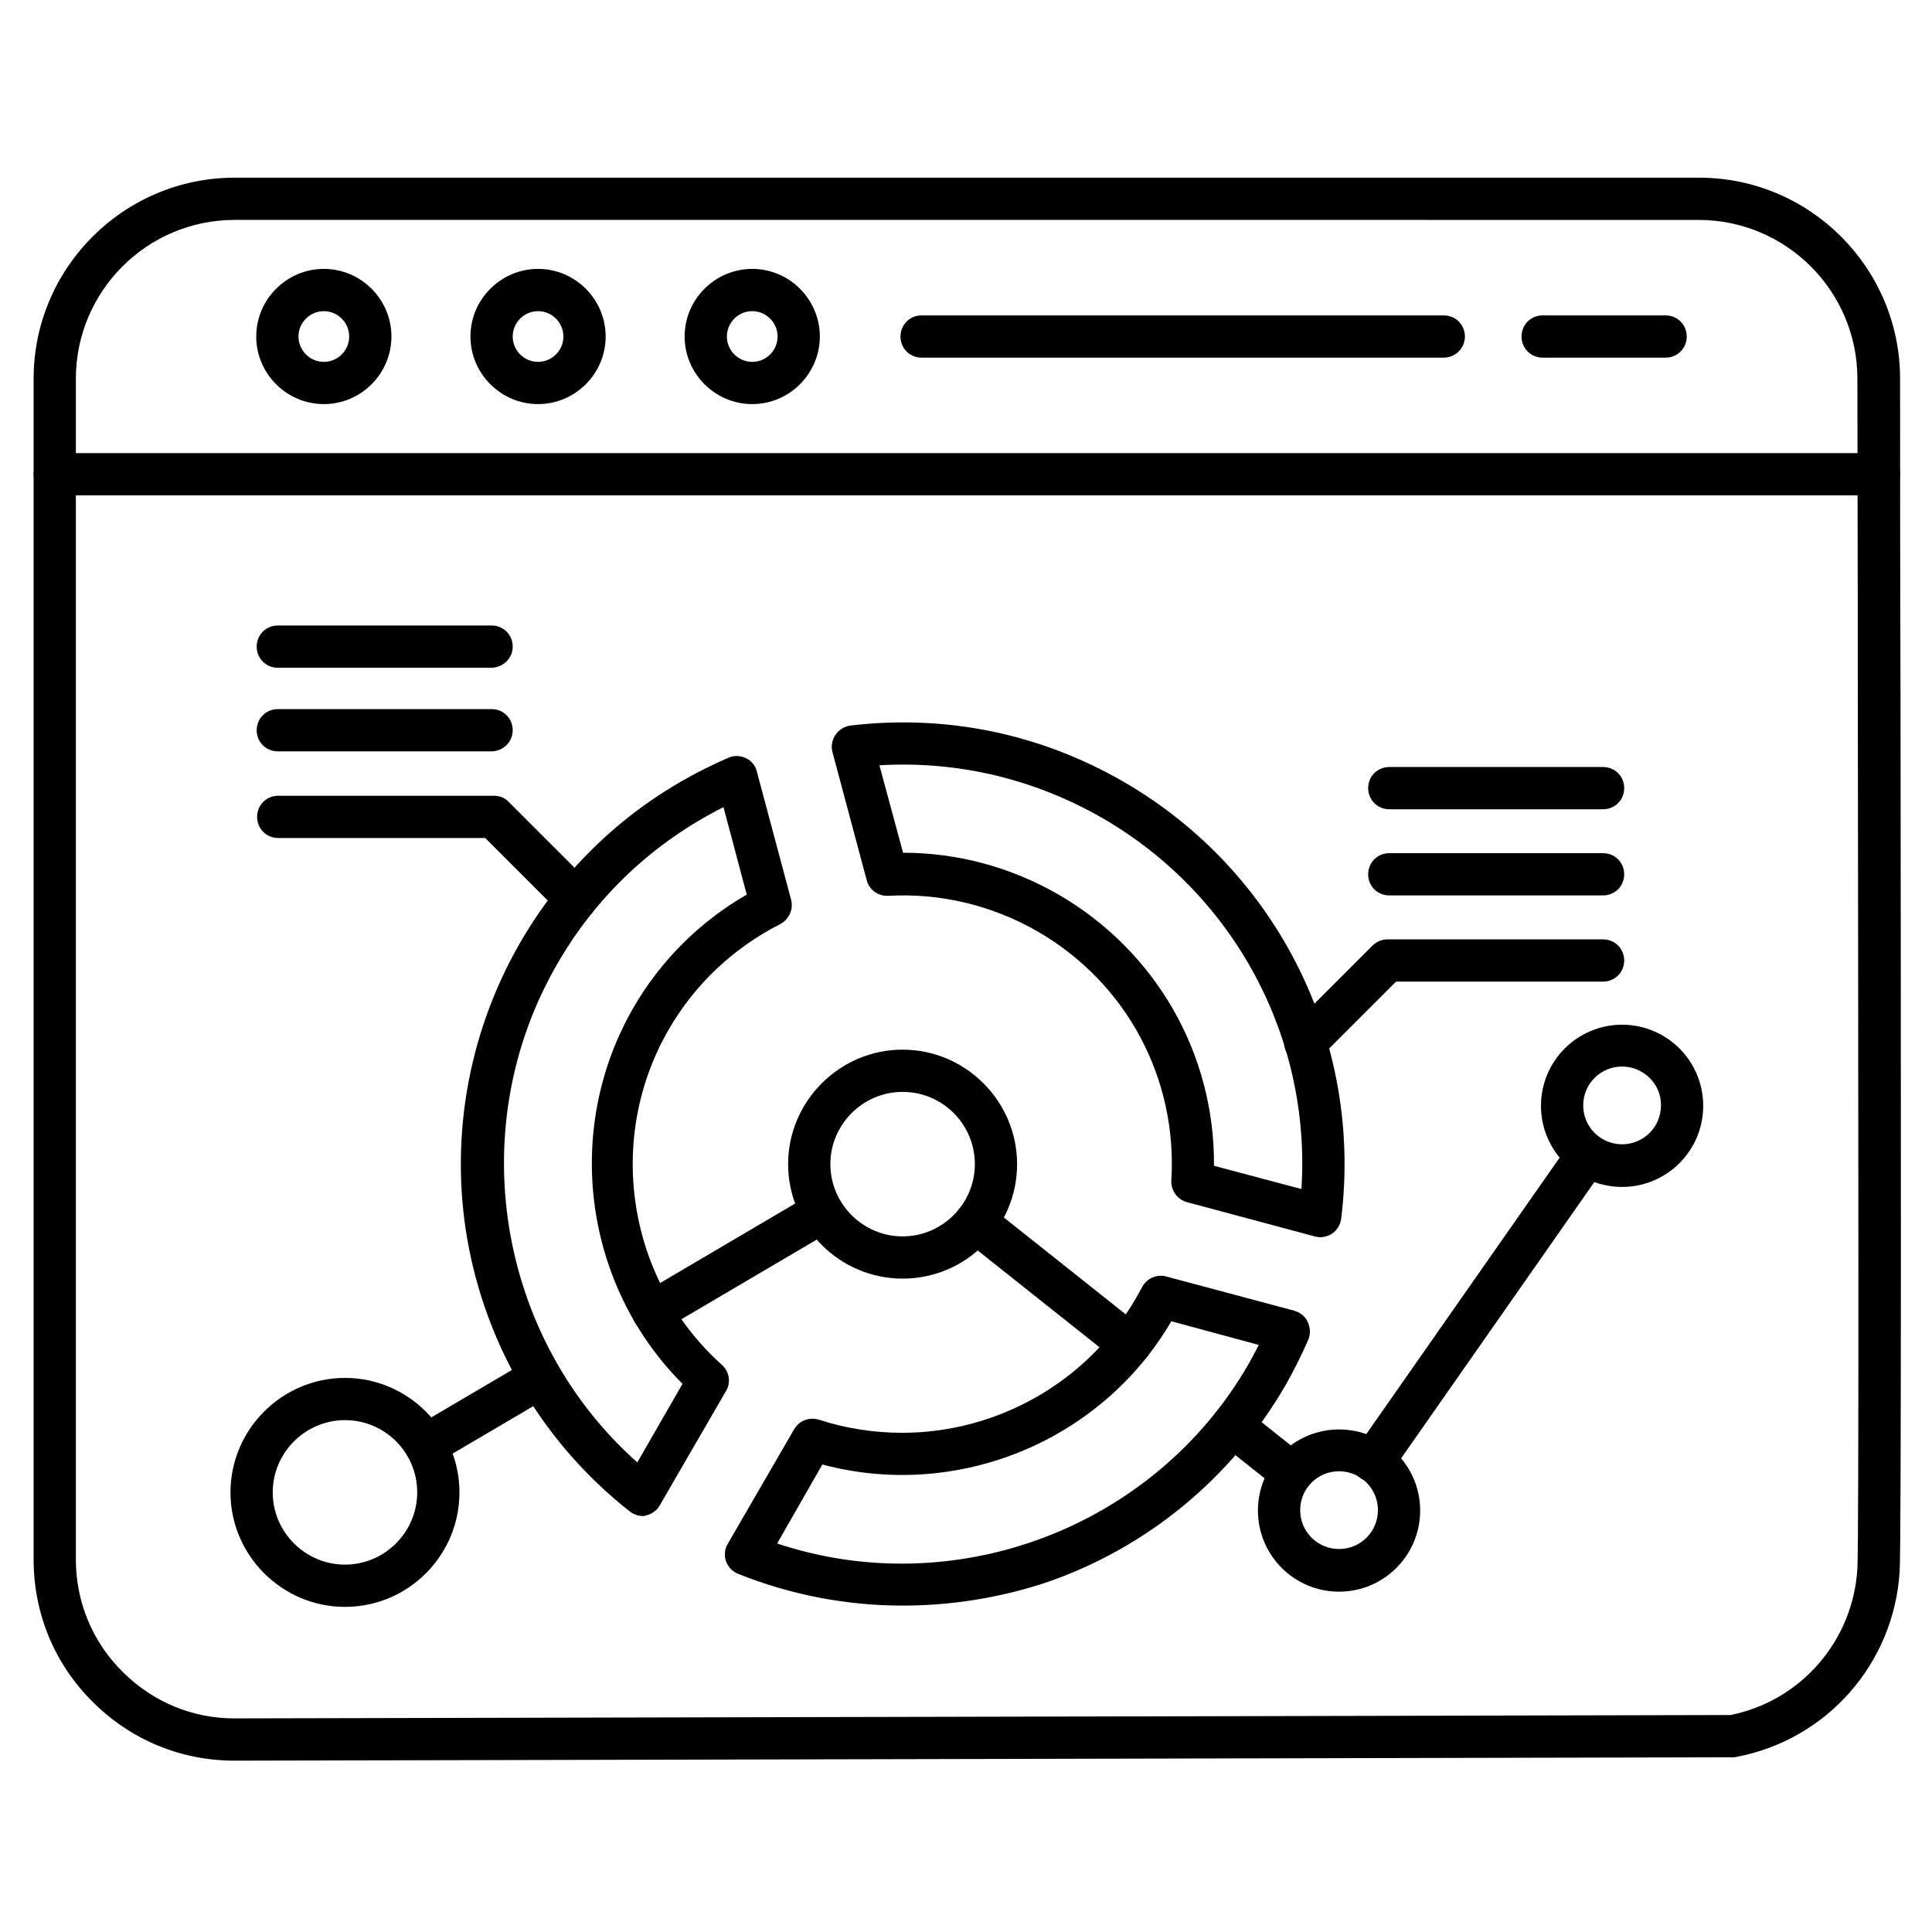 <?xml version="1.0" encoding="UTF-8"?>
<!-- The Best Svg Icon site in the world: iconSvg.co, Visit us! https://iconsvg.co -->
<svg fill="#000000" width="800px" height="800px" version="1.1" viewBox="144 144 512 512" xmlns="http://www.w3.org/2000/svg">
 <g>
  <path d="m206.09 610.59c-14.105 0-27.43-5.484-37.504-15.562-10.188-10.078-15.676-23.512-15.676-37.73v-312.92c0-29.445 23.957-53.293 53.293-53.293h388.05c29.445 0 53.293 23.957 53.293 53.293 0 18.586 0 49.375 0.113 84.754 0.113 99.531 0.223 223.36-0.223 231.19-1.457 24.406-19.145 44.672-43.215 49.262-0.336 0.113-0.672 0.113-1.008 0.113l-397 0.895v-5.598 5.598c-0.008-0.004-0.121-0.004-0.121-0.004zm0.113-408.31c-23.289 0-42.098 18.922-42.098 42.098v312.92c0 11.195 4.367 21.832 12.426 29.781 7.949 7.949 18.473 12.316 29.559 12.316h0.113l396.44-0.895c18.695-3.805 32.469-19.703 33.586-38.848 0.449-7.5 0.223-136.48 0.113-230.52 0-35.379-0.113-66.168-0.113-84.754 0-23.289-18.922-42.098-42.098-42.098 0.004-0.004-387.93-0.004-387.93-0.004z"/>
  <path d="m641.94 275.28h-483.43c-3.137 0-5.598-2.465-5.598-5.598 0-3.137 2.465-5.598 5.598-5.598h483.43c3.137 0 5.598 2.465 5.598 5.598 0 3.137-2.574 5.598-5.598 5.598z"/>
  <path d="m229.82 251.09c-9.852 0-17.914-8.062-17.914-17.914 0-9.852 8.062-17.914 17.914-17.914 9.852 0 17.914 8.062 17.914 17.914-0.004 9.855-8.062 17.914-17.914 17.914zm0-24.629c-3.695 0-6.719 3.023-6.719 6.719 0 3.695 3.023 6.719 6.719 6.719 3.695 0 6.719-3.023 6.719-6.719-0.004-3.695-3.027-6.719-6.719-6.719z"/>
  <path d="m286.59 251.09c-9.852 0-17.914-8.062-17.914-17.914 0-9.852 8.062-17.914 17.914-17.914 9.852 0 17.914 8.062 17.914 17.914 0 9.855-8.062 17.914-17.914 17.914zm0-24.629c-3.695 0-6.719 3.023-6.719 6.719 0 3.695 3.023 6.719 6.719 6.719 3.695 0 6.719-3.023 6.719-6.719 0-3.695-3.023-6.719-6.719-6.719z"/>
  <path d="m343.35 251.09c-9.852 0-17.914-8.062-17.914-17.914 0-9.852 8.062-17.914 17.914-17.914 9.852 0 17.914 8.062 17.914 17.914 0 9.855-8.062 17.914-17.914 17.914zm0-24.629c-3.695 0-6.719 3.023-6.719 6.719 0 3.695 3.023 6.719 6.719 6.719 3.695 0 6.719-3.023 6.719-6.719 0-3.695-3.023-6.719-6.719-6.719z"/>
  <path d="m526.62 238.78h-138.38c-3.137 0-5.598-2.465-5.598-5.598 0-3.137 2.465-5.598 5.598-5.598h138.38c3.137 0 5.598 2.465 5.598 5.598 0 3.133-2.574 5.598-5.598 5.598z"/>
  <path d="m585.4 238.78h-32.578c-3.137 0-5.598-2.465-5.598-5.598 0-3.137 2.465-5.598 5.598-5.598h32.578c3.137 0 5.598 2.465 5.598 5.598 0 3.133-2.465 5.598-5.598 5.598z"/>
  <path d="m383.2 569.5c-14.777 0-29.559-2.801-43.551-8.398-1.457-0.559-2.688-1.793-3.246-3.359s-0.336-3.246 0.449-4.59l17.578-30.34c1.344-2.352 4.031-3.359 6.606-2.574 7.277 2.352 14.668 3.469 22.055 3.469 24.965 0 48.926-13.211 61.914-35.602 0.559-1.008 1.121-2.016 1.68-3.023 1.23-2.352 3.918-3.469 6.383-2.801l33.922 9.07c1.566 0.449 2.91 1.457 3.582 3.023 0.672 1.457 0.785 3.137 0.113 4.703-1.793 4.141-3.805 8.172-6.047 12.09-14.219 24.52-36.723 43.105-63.594 52.285-12.316 4.031-25.078 6.047-37.844 6.047zm-33.25-16.461c47.023 15.676 99.867-4.031 124.95-47.582 0.895-1.68 1.793-3.246 2.688-5.039l-23.176-6.269c-18.695 32.02-56.988 47.469-92.477 37.953zm-35.602-7.277c-1.23 0-2.465-0.449-3.469-1.23-21.945-17.242-37.059-41.871-42.543-69.414-5.484-27.766-0.672-56.652 13.434-81.168 12.762-22.168 31.906-39.074 55.309-49.148 1.457-0.672 3.137-0.559 4.59 0.113 1.457 0.672 2.574 2.016 2.91 3.582l9.07 33.922c0.672 2.574-0.559 5.262-2.91 6.492-12.316 6.269-22.617 15.898-29.559 27.988-16.793 29.109-10.859 66.391 14.105 88.781 2.016 1.793 2.465 4.703 1.121 6.941l-17.578 30.34c-0.785 1.457-2.238 2.352-3.805 2.688 0.105 0.113-0.23 0.113-0.676 0.113zm21.383-187.86c-18.473 9.293-33.699 23.512-44.109 41.648-25.078 43.441-15.785 99.082 21.273 132l11.98-20.824c-26.086-26.086-31.684-67.176-13.098-99.531 7.277-12.652 17.688-22.953 30.117-30.117zm158.09 113.97c-0.449 0-1.008-0.113-1.457-0.223l-33.812-9.07c-2.574-0.672-4.254-3.137-4.141-5.711 1.68-27.207-11.98-52.508-35.492-66.055-12.09-6.941-25.75-10.188-39.52-9.406-2.688 0.113-5.039-1.566-5.711-4.141l-9.07-33.922c-0.449-1.566-0.113-3.246 0.785-4.59 0.895-1.344 2.352-2.238 3.918-2.465 25.301-3.023 50.383 2.129 72.438 14.891 40.863 23.625 63.48 69.078 57.656 115.88-0.223 1.566-1.121 3.023-2.465 3.918-0.891 0.562-2.012 0.898-3.129 0.898zm-28.102-18.922 23.176 6.156c2.574-39.969-17.688-78.035-52.73-98.301-18.137-10.41-38.402-15.227-59.113-13.996l6.269 23.176c14.441 0 28.551 3.805 41.199 11.082 25.859 15.008 41.422 42.215 41.199 71.883z"/>
  <path d="m383.2 482.85c-16.684 0-30.34-13.66-30.34-30.34 0-16.684 13.66-30.34 30.34-30.34 16.684 0 30.34 13.66 30.34 30.34 0.004 16.68-13.543 30.34-30.34 30.34zm0-49.484c-10.523 0-19.145 8.621-19.145 19.145 0 10.523 8.621 19.145 19.145 19.145s19.145-8.621 19.145-19.145c0.004-10.523-8.508-19.145-19.145-19.145z"/>
  <path d="m486.32 539.95c-1.23 0-2.465-0.449-3.469-1.23l-15.785-12.539c-2.465-1.902-2.801-5.484-0.895-7.836 1.902-2.465 5.484-2.801 7.836-0.895l15.785 12.539c2.465 1.902 2.801 5.484 0.895 7.836-1.008 1.453-2.688 2.125-4.367 2.125zm21.609-3.133c-1.121 0-2.238-0.336-3.246-1.008-2.574-1.793-3.137-5.262-1.344-7.836l56.762-81.168c1.793-2.574 5.262-3.137 7.836-1.344 2.574 1.793 3.137 5.262 1.344 7.836l-56.762 81.168c-1.008 1.566-2.797 2.352-4.59 2.352zm-251.12-4.258c-1.902 0-3.805-1.008-4.812-2.801-1.566-2.688-0.672-6.047 2.016-7.613l30.453-17.914c2.688-1.566 6.047-0.672 7.613 2.016 1.566 2.688 0.672 6.047-2.016 7.613l-30.453 17.914c-0.898 0.562-1.906 0.785-2.801 0.785zm186.63-26.645c-1.23 0-2.465-0.449-3.469-1.23l-40.863-32.469c-2.465-1.902-2.801-5.484-0.895-7.836 1.902-2.465 5.484-2.801 7.836-0.895l40.863 32.469c2.465 1.902 2.801 5.484 0.895 7.836-1.121 1.453-2.688 2.125-4.367 2.125zm-126.4-8.73c-1.902 0-3.805-1.008-4.812-2.801-1.566-2.688-0.672-6.047 2.016-7.613l44.895-26.422c2.688-1.566 6.047-0.672 7.613 2.016s0.672 6.047-2.016 7.613l-44.895 26.422c-0.898 0.449-1.906 0.785-2.801 0.785z"/>
  <path d="m235.42 569.84c-16.684 0-30.34-13.66-30.34-30.34 0-16.684 13.66-30.34 30.34-30.34 16.684 0 30.34 13.66 30.34 30.34s-13.547 30.34-30.34 30.34zm0-49.488c-10.523 0-19.145 8.621-19.145 19.145 0 10.523 8.621 19.145 19.145 19.145s19.145-8.621 19.145-19.145c0-10.523-8.508-19.145-19.145-19.145z"/>
  <path d="m498.86 565.81c-11.867 0-21.496-9.629-21.496-21.496s9.629-21.496 21.496-21.496c11.867 0 21.496 9.629 21.496 21.496s-9.625 21.496-21.496 21.496zm0-31.91c-5.711 0-10.301 4.59-10.301 10.301 0 5.711 4.59 10.301 10.301 10.301 5.711 0 10.301-4.59 10.301-10.301 0-5.711-4.59-10.301-10.301-10.301z"/>
  <path d="m573.87 458.55c-11.867 0-21.496-9.629-21.496-21.496 0-11.867 9.629-21.496 21.496-21.496 11.867 0 21.496 9.629 21.496 21.496 0 11.871-9.629 21.496-21.496 21.496zm0-31.906c-5.711 0-10.301 4.59-10.301 10.301 0 5.711 4.59 10.301 10.301 10.301 5.711 0 10.301-4.59 10.301-10.301 0.113-5.598-4.59-10.301-10.301-10.301z"/>
  <path d="m296.55 387.8c-1.457 0-2.91-0.559-3.918-1.68l-20.039-20.039h-54.859c-3.137 0-5.598-2.465-5.598-5.598 0-3.137 2.465-5.598 5.598-5.598h57.211c1.457 0 2.91 0.559 3.918 1.68l21.719 21.719c2.238 2.238 2.238 5.711 0 7.949-1.234 1.004-2.688 1.566-4.031 1.566z"/>
  <path d="m274.16 343.12h-56.535c-3.137 0-5.598-2.465-5.598-5.598 0-3.137 2.465-5.598 5.598-5.598h56.652c3.137 0 5.598 2.465 5.598 5.598-0.004 3.133-2.578 5.598-5.715 5.598z"/>
  <path d="m274.16 320.96h-56.535c-3.137 0-5.598-2.465-5.598-5.598 0-3.137 2.465-5.598 5.598-5.598h56.652c3.137 0 5.598 2.465 5.598 5.598-0.004 3.133-2.578 5.598-5.715 5.598z"/>
  <path d="m489.9 425.97c-1.457 0-2.91-0.559-3.918-1.68-2.238-2.238-2.238-5.711 0-7.949l21.719-21.719c1.008-1.008 2.465-1.68 3.918-1.68h57.211c3.137 0 5.598 2.465 5.598 5.598 0 3.137-2.465 5.598-5.598 5.598h-54.859l-20.039 20.039c-1.121 1.234-2.578 1.793-4.031 1.793z"/>
  <path d="m568.83 381.3h-56.652c-3.137 0-5.598-2.465-5.598-5.598 0-3.137 2.465-5.598 5.598-5.598h56.652c3.137 0 5.598 2.465 5.598 5.598 0 3.137-2.465 5.598-5.598 5.598z"/>
  <path d="m568.83 358.46h-56.652c-3.137 0-5.598-2.465-5.598-5.598 0-3.137 2.465-5.598 5.598-5.598h56.652c3.137 0 5.598 2.465 5.598 5.598 0 3.137-2.465 5.598-5.598 5.598z"/>
 </g>
</svg>